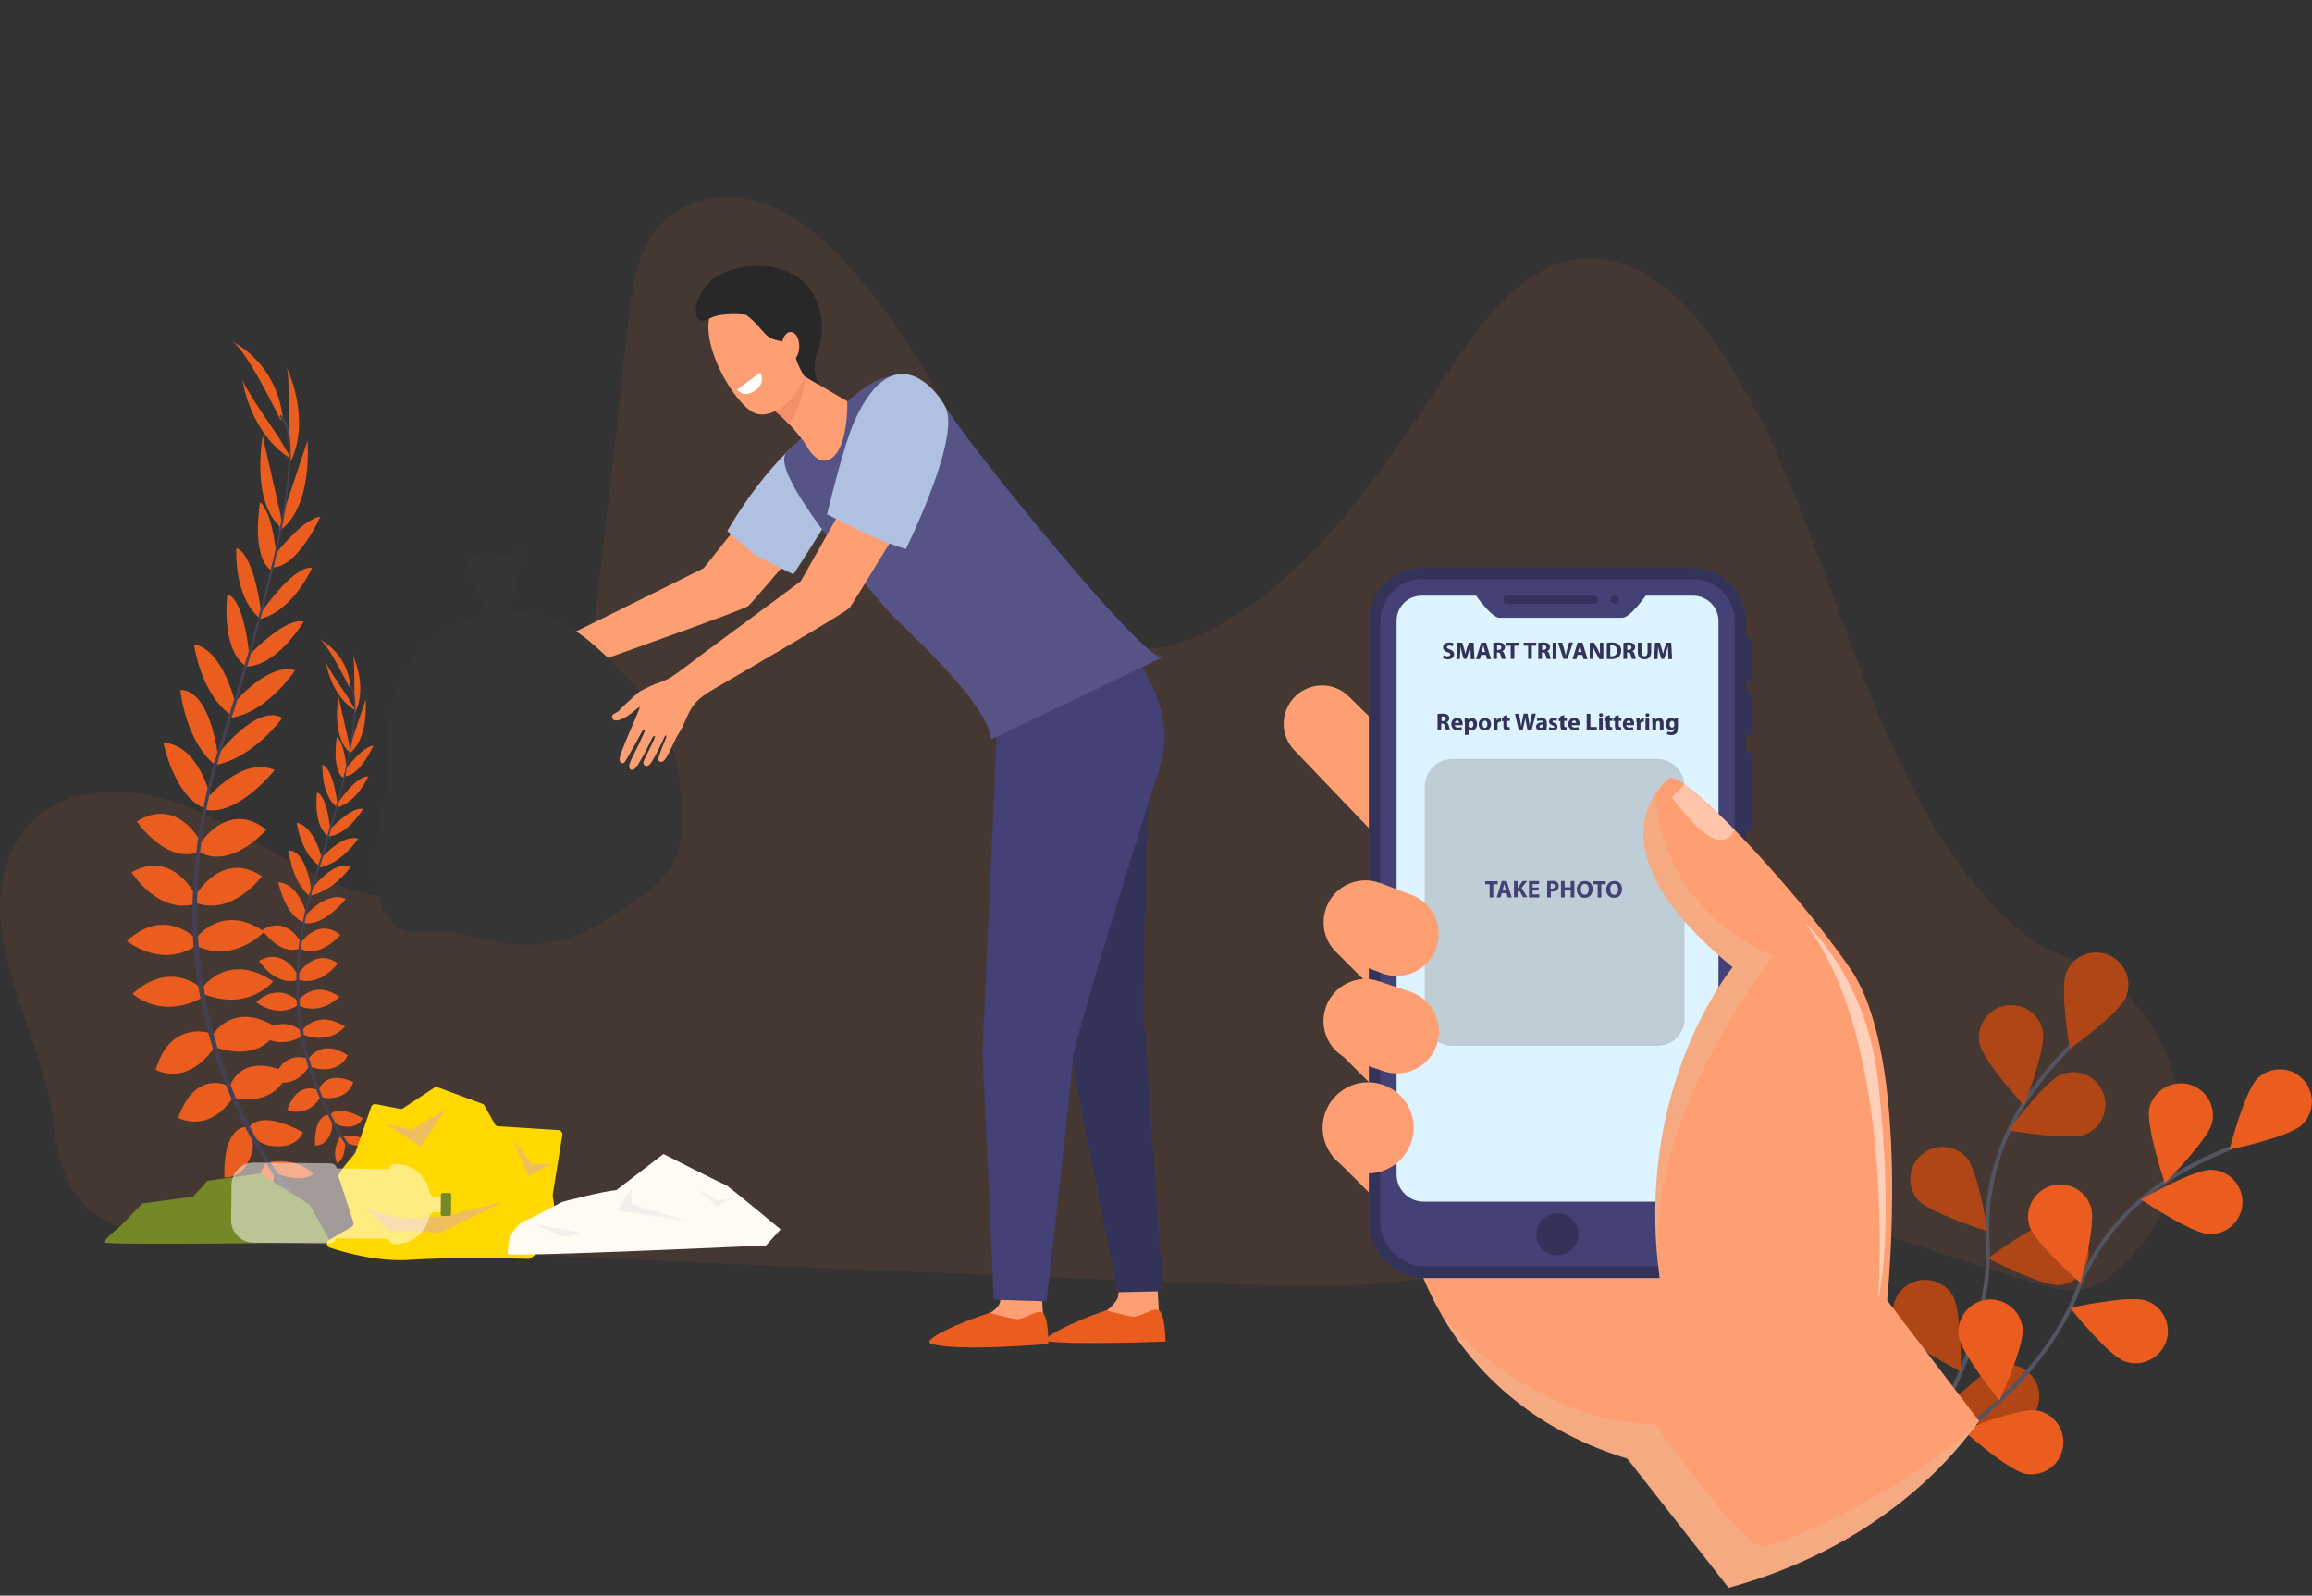 <?xml version="1.0" encoding="utf-8"?>
<!-- Generator: Adobe Illustrator 26.0.1, SVG Export Plug-In . SVG Version: 6.00 Build 0)  -->
<svg version="1.1" id="b759170a-51c3-4e2f-999d-77dec9fd6d11"
	 xmlns="http://www.w3.org/2000/svg" xmlns:xlink="http://www.w3.org/1999/xlink" x="0px" y="0px" viewBox="0 0 1140.6 787.3"
	 style="enable-background:new 0 0 1140.6 787.3;" xml:space="preserve">
<rect x="0" y="0" width="1140.6" height="787.3" fill="#333333" stroke="none"/>
<style type="text/css">
	.st0{opacity:0.1;fill:#EB5D1E;enable-background:new    ;}
	.st1{fill:#EB5D1E;}
	.st2{fill:#444053;}
	.st3{fill:none;stroke:#535461;stroke-width:2;stroke-miterlimit:10;}
	.st4{opacity:0.25;enable-background:new    ;}
	.st5{fill:#FE9F73;}
	.st6{fill:#AFC0E0;}
	.st7{fill:#434175;}
	.st8{fill:#353535;}
	.st9{fill:#333359;}
	.st10{fill:#565387;}
	.st11{fill:#F49069;}
	.st12{fill:#282828;}
	.st13{fill:#FFFFFF;}
	.st14{fill:#748828;}
	.st15{fill:#FFD800;}
	.st16{fill:#EFBE5E;}
	.st17{fill:#FFFBF3;}
	.st18{opacity:0.5;fill:#E6E6E6;}
	.st19{opacity:0.5;fill:#FFFFFF;}
	.st20{opacity:0.4;fill:#FE9F73;}
	.st21{opacity:0.7;fill:#FE9F73;}
	.st22{clip-path:url(#SVGID_00000023257717658833623010000012568328442469256095_);}
	.st23{fill:#DDF3FF;}
	.st24{fill:#B1DBFA;}
	.st25{fill:#DB505B;}
	.st26{opacity:0.29;}
	.st27{fill:#727272;}
	.st28{fill:none;stroke:#6D6D6D;stroke-miterlimit:10;}
	.st29{opacity:0.5;fill:#FE9F73;}
	.st30{opacity:0.4;fill:#ECBB99;}
	.st31{opacity:0.4;fill:#FFFFFF;}
</style>
<path class="st0" d="M8.8,414.5c20.2-32.9,65.7-27.2,98.1-10s64.6,42.8,100.2,37.9c30-4.2,54.6-30.3,67.9-60.5s17.2-64.2,20.9-97.5
	c4.7-41.9,9.4-83.8,14.1-125.7c1.7-15.3,3.8-31.5,12.4-43.6c11.4-16,32.3-20.9,50.1-16.1s33.1,17.7,46.1,32.1
	c41.7,46.1,65.4,108.4,101.9,159.7c7.4,10.4,15.8,20.8,26.9,25.8c16,7.2,34.4,2.1,50-6c51-26.3,85.3-79.9,118.9-130
	c16.4-24.3,36.3-50.4,63.6-53c28.7-2.8,53.6,21.6,70.4,47.5c54.1,83.2,65.7,196.9,131,269.5c8.1,9,17.1,17.3,27.4,22.9
	c3.4,1.8,6.9,3.4,10.6,4.7c57,19.7,76,98.9,33.8,145.9c-0.9,1-1.8,2-2.8,3c-6.3,6.6-13.3,12.9-21.8,14.8c-7.9,1.8-16-0.3-23.8-2.5
	c-49.9-14.5-99.1-36.8-150.7-35.7c-50.2,1-97.7,24.2-147.3,32.5c-33.3,5.6-67.3,4.5-101,3.3c-112.3-4-224.6-8.7-336.9-14.1
	c-55.7-2.6-111.5-5-167.2-7.8c-42.9-2.2-70.3-7.1-75.2-57C22.1,510.7-17.1,456.7,8.8,414.5z"/>
<g>
	<path class="st1" d="M168.9,560.6c0,0,8-1.8,13.2,3.5c0,0-3.4,3-11.3-0.3L168.9,560.6z"/>
	<path class="st1" d="M168,560.5c0,0-4.7,6.7-1.7,13.6c0,0,4.1-2,4-10.5L168,560.5z"/>
	<path class="st1" d="M162.7,550.4c0,0,2.8-6.1,16.3,1.3c0,0-1.4,4.1-7.2,4.2S164.4,553.5,162.7,550.4z"/>
	<path class="st1" d="M161.8,550.1c0,0-6.8-0.3-6.4,15.1c0,0,4.3,0.6,7-4.5S163.7,553,161.8,550.1z"/>
	<path class="st1" d="M157.1,538.1c0,0,3.1-10.7,17.2-4.2c0,0-2.5,9.8-15.6,7.6L157.1,538.1z"/>
	<path class="st1" d="M151.9,522.8c0,0,6.4-11,19.6-2.1c0,0-3.8,10.2-18.3,5.8L151.9,522.8z"/>
	<path class="st1" d="M149.4,508c0,0,7.6-10.2,20.8-1.4c0,0-7.3,9-20.6,3.9L149.4,508z"/>
	<path class="st1" d="M147.1,493.7c0,0,7.7-10.7,20.3-1.9c0,0-8.9,9.6-20.1,4.3L147.1,493.7z"/>
	<path class="st1" d="M147,480.8c0,0,8-13.6,19.7-5.5c0,0-8.7,11.8-19.6,8L147,480.8z"/>
	<path class="st1" d="M148,465.7c0,0,8.5-13.5,20-4.4c0,0-10.3,11.9-19.9,6.7L148,465.7z"/>
	<path class="st1" d="M150.3,452.2c0,0,10.3-12.9,20.3-8.7c0,0-10.7,13.7-20.5,11.9L150.3,452.2z"/>
	<path class="st1" d="M153.3,439.2c0,0,11.8-15.7,19.6-11.3c0,0-8.6,12.1-20.3,14.1L153.3,439.2z"/>
	<path class="st1" d="M157.9,424.2c0,0,10.4-12.9,18.8-10.4c0,0-8.7,13.2-20,14.3L157.9,424.2z"/>
	<path class="st1" d="M162,410c0,0,11.6-12.5,17.1-10.8c0,0-8.1,13.5-17.5,13.4L162,410z"/>
	<path class="st1" d="M166.1,397c0,0,9.7-14.6,15.6-13.9c0,0-5.6,12.8-15.5,15.3L166.1,397z"/>
	<path class="st1" d="M170.4,379.5c0,0,8.7-11.3,13.8-11.6c0,0-6.5,14.7-13.9,15.1L170.4,379.5z"/>
	<path class="st1" d="M172.8,367.9l7.6-22.8c0,0,1.8,20-8.5,27L172.8,367.9z"/>
	<path class="st1" d="M174.8,343.2c0,0,0.3-18.6-0.8-20c0,0,7.5,15,1.3,28.2L174.8,343.2z"/>
	<path class="st1" d="M156.8,537.9c0,0-9.8-5.2-15,9.5c0,0,8.8,5,16.3-5.9L156.8,537.9z"/>
	<path class="st1" d="M151.5,522.2c0,0-11.9-4.5-16.5,10.8c0,0,9.4,5.5,17.8-7.1L151.5,522.2z"/>
	<path class="st1" d="M148.9,508.9c0,0-8.9-9.1-20.8,1.4c0,0,8.4,8,20.9,1.1L148.9,508.9z"/>
	<path class="st1" d="M146.8,493.7c0,0-9.1-9.5-20.4,0.8c0,0,10.1,8.3,20.5,1.5L146.8,493.7z"/>
	<path class="st1" d="M147,481.2c0,0-6.9-14.2-19.2-7.1c0,0,7.8,12.5,18.9,9.5L147,481.2z"/>
	<path class="st1" d="M148.8,465.6c0,0-6.9-14.5-19.4-6.7c0,0,8.9,13.1,18.9,9L148.8,465.6z"/>
	<path class="st1" d="M151.5,452.2c0,0-3.4-16.1-14.2-16.9c0,0,3.4,17,13,19.9L151.5,452.2z"/>
	<path class="st1" d="M153.6,439.2c0,0-2.2-19.5-11.2-19.6c0,0,1.3,14.9,10.3,22.5L153.6,439.2z"/>
	<path class="st1" d="M158.8,423.5c0,0-3.8-16.1-12.4-17.5c0,0,2.1,15.7,11.8,21.6L158.8,423.5z"/>
	<path class="st1" d="M163,410.1c0,0-1.2-17-6.6-19.1c0,0-2.2,15.6,5.2,21.4L163,410.1z"/>
	<path class="st1" d="M166.5,396.8c0,0-1.9-17.4-7.4-19.5c0,0-0.9,14,6.7,20.7L166.5,396.8z"/>
	<path class="st1" d="M171.2,380.9c0,0-1-14.2-5-17.3c0,0-2.8,15.8,3.2,20.3L171.2,380.9z"/>
	<path class="st1" d="M172.3,367.2l-5.3-23.4c0,0-3.8,19.7,5.8,27.7L172.3,367.2z"/>
	<path class="st1" d="M171.4,343.7c0,0-10.6-15.3-10.6-17.1c0,0,2.1,16.6,14.8,24.1L171.4,343.7z"/>
	<path class="st1" d="M172.2,338.9c0,0-10.6-22-14.8-23.5c0,0,13.4,5.7,15.5,22.9L172.2,338.9z"/>
	<path class="st2" d="M170.2,383.2l-0.6-0.1c6-25.4,6.8-41.4,2.4-45.1l0.4-0.5C177,341.3,176.3,357.2,170.2,383.2z"/>
	<path class="st2" d="M153.1,442.8l-0.9-0.3c0.7-2.3,1.4-4.7,2.1-7c6.6-20.4,12.2-39.3,15.6-53.8l0.8-0.5
		c-3.4,14.5-8.8,34.1-15.4,54.5C154.4,438.2,153.7,440.5,153.1,442.8z"/>
	<path class="st2" d="M181.5,578.5c-0.1-0.1-13.4-13.2-23.6-36.4c-6-13.6-9.8-28-11.2-42.8c-1.8-18.5,0.7-39.4,6.1-58.6l0.8,0.8
		c-12.1,43.1-3.7,78.8,5.6,100c10.1,23,23.3,35.9,23.4,36.1L181.5,578.5z"/>
</g>
<g>
	<path class="st1" d="M132.8,573.4c0,0,13.2-3,21.8,5.9c0,0-5.6,5-18.6-0.5L132.8,573.4z"/>
	<path class="st1" d="M131.4,573.3c0,0-7.8,11.1-2.8,22.4c0,0,6.7-3.3,6.6-17.4L131.4,573.3z"/>
	<path class="st1" d="M122.6,556.6c0,0,4.7-10.1,26.9,2.1c0,0-2.4,6.8-11.9,6.9C128.2,565.7,125.4,561.6,122.6,556.6z"/>
	<path class="st1" d="M121.2,556c0,0-11.2-0.5-10.5,24.9c0,0,7.1,1,11.6-7.4S124.3,560.8,121.2,556z"/>
	<path class="st1" d="M113.3,536.2c0,0,5.1-17.7,28.5-6.9c0,0-4.1,16.2-25.8,12.6L113.3,536.2z"/>
	<path class="st1" d="M104.7,510.9c0,0,10.6-18.2,32.5-3.4c0,0-6.2,16.9-30.3,9.5L104.7,510.9z"/>
	<path class="st1" d="M100.5,486.5c0,0,12.6-16.9,34.3-2.3c0,0-12,14.9-34,6.4L100.5,486.5z"/>
	<path class="st1" d="M96.8,462.8c0,0,12.8-17.6,33.6-3.1c0,0-14.7,15.8-33.3,7.1L96.8,462.8z"/>
	<path class="st1" d="M96.6,441.6c0,0,13.2-22.5,32.6-9.2c0,0-14.4,19.5-32.3,13.2L96.6,441.6z"/>
	<path class="st1" d="M98.4,416.6c0,0,14-22.4,33-7.2c0,0-17.1,19.7-32.8,11.1L98.4,416.6z"/>
	<path class="st1" d="M102,394.2c0,0,17-21.3,33.5-14.3c0,0-17.7,22.6-33.9,19.7L102,394.2z"/>
	<path class="st1" d="M107,372.8c0,0,19.5-26,32.3-18.6c0,0-14.3,20.1-33.5,23.3L107,372.8z"/>
	<path class="st1" d="M114.6,347.9c0,0,17.2-21.3,31-17.2c0,0-14.4,21.9-33,23.6L114.6,347.9z"/>
	<path class="st1" d="M121.5,324.6c0,0,19.2-20.6,28.3-17.8c0,0-13.3,22.3-28.9,22.1L121.5,324.6z"/>
	<path class="st1" d="M128.2,303.1c0,0,16.1-24.1,25.8-23c0,0-9.3,21.2-25.6,25.3L128.2,303.1z"/>
	<path class="st1" d="M135.2,274.2c0,0,14.4-18.6,22.8-19.2c0,0-10.7,24.3-23,24.9L135.2,274.2z"/>
	<path class="st1" d="M139.2,255l12.5-37.6c0,0,3,33-14,44.6L139.2,255z"/>
	<path class="st1" d="M142.6,214.2c0,0,0.4-30.7-1.3-33.1c0,0,12.5,24.7,2.1,46.7L142.6,214.2z"/>
	<path class="st1" d="M112.7,535.8c0,0-16.2-8.6-24.8,15.7c0,0,14.5,8.3,27-9.8L112.7,535.8z"/>
	<path class="st1" d="M104.1,509.9c0,0-19.7-7.4-27.3,17.9c0,0,15.4,9.1,29.5-11.7L104.1,509.9z"/>
	<path class="st1" d="M99.7,488c0,0-14.8-15.1-34.3,2.3c0,0,13.9,13.2,34.6,1.8L99.7,488z"/>
	<path class="st1" d="M96.3,462.9c0,0-15-15.8-33.7,1.4c0,0,16.6,13.7,33.9,2.5L96.3,462.9z"/>
	<path class="st1" d="M96.7,442.1c0,0-11.4-23.4-31.8-11.7c0,0,12.9,20.6,31.2,15.7L96.7,442.1z"/>
	<path class="st1" d="M99.6,416.4c0,0-11.3-23.9-32.1-11.1c0,0,14.6,21.6,31.3,14.9L99.6,416.4z"/>
	<path class="st1" d="M104.1,394.2c0,0-5.6-26.6-23.5-27.8c0,0,5.7,28.1,21.5,32.8L104.1,394.2z"/>
	<path class="st1" d="M107.5,372.8c0,0-3.6-32.3-18.5-32.4c0,0,2.1,24.6,17.1,37.1L107.5,372.8z"/>
	<path class="st1" d="M116.1,346.9c0,0-6.2-26.6-20.4-29c0,0,3.5,26,19.5,35.7L116.1,346.9z"/>
	<path class="st1" d="M123.1,324.7c0,0-2-28.1-10.9-31.6c0,0-3.6,25.8,8.6,35.3L123.1,324.7z"/>
	<path class="st1" d="M128.9,302.7c0,0-3.1-28.8-12.3-32.3c0,0-1.5,23.1,11.1,34.3L128.9,302.7z"/>
	<path class="st1" d="M136.6,276.4c0,0-1.7-23.5-8.3-28.6c0,0-4.6,26.2,5.3,33.5L136.6,276.4z"/>
	<path class="st1" d="M138.4,253.9l-8.8-38.7c0,0-6.2,32.6,9.6,45.7L138.4,253.9z"/>
	<path class="st1" d="M137,215c0,0-17.6-25.2-17.5-28.2c0,0,3.5,27.4,24.4,39.8L137,215z"/>
	<path class="st1" d="M138.3,207.1c0,0-17.4-36.4-24.4-38.9c0,0,22.1,9.4,25.6,37.8L138.3,207.1z"/>
	<path class="st2" d="M134.9,280.2l-1-0.2c9.9-42,11.2-68.4,3.9-74.5l0.7-0.8C146.2,211.1,145,237.2,134.9,280.2z"/>
	<path class="st2" d="M106.7,378.8l-1.6-0.4c1.1-3.8,2.3-7.8,3.5-11.6c11-33.7,20.1-64.9,25.7-88.8l1.3-0.8
		c-5.6,24-14.5,56.4-25.5,90.1C108.9,371.1,107.7,374.9,106.7,378.8z"/>
	<path class="st2" d="M153.6,602.9c-0.2-0.2-22.2-21.8-39.1-60.2c-9.9-22.4-16.2-46.3-18.6-70.7c-3-30.5,1.1-65.1,10-96.8l1.3,1.3
		c-20,71.2-6.2,130.2,9.2,165.2c16.7,38,38.4,59.4,38.7,59.6L153.6,602.9z"/>
</g>
<g>
	<path class="st3" d="M937,728.9c0,0,46.7-58.2,43.6-116.4c-1.5-24.4,5.1-48.7,18.5-69.1c6.5-9.7,13.9-18.7,22-27"/>
	<path class="st1" d="M1019.4,479.8c-3.3,8.1,1.7,37.7,1.7,37.7s24.4-17.5,27.7-25.6c3.3-8.1-0.5-17.4-8.6-20.7
		C1032,467.8,1022.7,471.7,1019.4,479.8L1019.4,479.8L1019.4,479.8z"/>
	<path class="st1" d="M976.6,514.7c1.6,8.6,21.9,30.7,21.9,30.7s11-27.9,9.3-36.5c-1.6-8.6-9.9-14.3-18.5-12.7
		C980.7,497.8,975,506.1,976.6,514.7L976.6,514.7z"/>
	<path class="st1" d="M946.1,591.9c5.7,6.6,34.4,15.5,34.4,15.5s-4.6-29.6-10.4-36.3c-5.9-6.5-15.9-7-22.4-1.1
		C941.4,575.7,940.7,585.4,946.1,591.9L946.1,591.9z"/>
	<path class="st1" d="M936.1,655.6c4.5,7.5,31.3,21.1,31.3,21.1s0.4-30-4.1-37.5c-4.5-7.5-14.3-9.9-21.8-5.4
		S931.6,648.1,936.1,655.6z"/>
	<path class="st1" d="M1028.7,559.7c-8.1,3.2-37.7-2-37.7-2s17.7-24.2,25.9-27.5c8.1-3.3,17.4,0.7,20.6,8.9
		S1036.8,556.5,1028.7,559.7L1028.7,559.7z"/>
	<path class="st1" d="M1016.1,634c-8.7,0.7-35.3-13.2-35.3-13.2s24.1-17.8,32.9-18.5c8.8-0.5,16.3,6.2,16.7,15
		C1030.9,625.8,1024.6,633.2,1016.1,634z"/>
	<path class="st1" d="M994,704.5c-8.5,2.1-37-7.1-37-7.1s20.8-21.6,29.3-23.7c8.5-2.1,17.1,3,19.3,11.5
		C1007.6,693.7,1002.5,702.3,994,704.5z"/>
	<path class="st4" d="M1019.4,479.8c-3.3,8.1,1.7,37.7,1.7,37.7s24.4-17.5,27.7-25.6c3.3-8.1-0.5-17.4-8.6-20.7
		C1032,467.8,1022.7,471.7,1019.4,479.8L1019.4,479.8L1019.4,479.8z"/>
	<path class="st4" d="M976.6,514.7c1.6,8.6,21.9,30.7,21.9,30.7s11-27.9,9.3-36.5c-1.6-8.6-9.9-14.3-18.5-12.7
		C980.7,497.8,975,506.1,976.6,514.7L976.6,514.7z"/>
	<path class="st4" d="M946.1,591.9c5.7,6.6,34.4,15.5,34.4,15.5s-4.6-29.6-10.4-36.3c-5.9-6.5-15.9-7-22.4-1.1
		C941.4,575.7,940.7,585.4,946.1,591.9L946.1,591.9z"/>
	<path class="st4" d="M936.1,655.6c4.5,7.5,31.3,21.1,31.3,21.1s0.4-30-4.1-37.5c-4.5-7.5-14.3-9.9-21.8-5.4
		S931.6,648.1,936.1,655.6z"/>
	<path class="st4" d="M1028.7,559.7c-8.1,3.2-37.7-2-37.7-2s17.7-24.2,25.9-27.5c8.1-3.3,17.4,0.7,20.6,8.9
		S1036.8,556.5,1028.7,559.7L1028.7,559.7z"/>
	<path class="st4" d="M1016.1,634c-8.7,0.7-35.3-13.2-35.3-13.2s24.1-17.8,32.9-18.5c8.8-0.5,16.3,6.2,16.7,15
		C1030.9,625.8,1024.6,633.2,1016.1,634z"/>
	<path class="st4" d="M994,704.5c-8.5,2.1-37-7.1-37-7.1s20.8-21.6,29.3-23.7c8.5-2.1,17.1,3,19.3,11.5
		C1007.6,693.7,1002.5,702.3,994,704.5z"/>
	<path class="st3" d="M937.4,726.5c0,0,66.3-34.2,87.1-88.7c8.6-22.9,24.3-42.4,44.9-55.6c9.8-6.2,20.2-11.5,31-15.8"/>
	<path class="st1" d="M1113.7,532.1c-6.3,6.1-13.8,35.1-13.8,35.1s29.4-6.1,35.7-12.2c6.4-6.1,6.6-16.1,0.5-22.5
		S1120.1,526,1113.7,532.1L1113.7,532.1L1113.7,532.1z"/>
	<path class="st1" d="M1060.4,546.7c-2,8.5,7.6,37,7.6,37s21.3-21.1,23.3-29.7c2-8.5-3.3-17.1-11.8-19.1
		C1071,533,1062.5,538.2,1060.4,546.7L1060.4,546.7z"/>
	<path class="st1" d="M1001.2,604.9c2.6,8.4,25.2,28.1,25.2,28.1s7.8-29,5.2-37.3c-2.6-8.4-11.4-13.1-19.8-10.6
		C1003.4,587.7,998.7,596.5,1001.2,604.9L1001.2,604.9z"/>
	<path class="st1" d="M966.3,659.1c1.1,8.7,20.1,31.9,20.1,31.9s12.6-27.2,11.4-35.9c-1.1-8.7-9.1-14.9-17.8-13.8
		S965.2,650.4,966.3,659.1L966.3,659.1z"/>
	<path class="st1" d="M1089.8,608.9c-8.8-0.3-33.6-17.1-33.6-17.1s26-14.9,34.8-14.6c8.8,0.3,15.6,7.7,15.3,16.5
		C1105.9,602.4,1098.6,609.3,1089.8,608.9L1089.8,608.9z"/>
	<path class="st1" d="M1048.2,671.7c-8.3-2.9-26.9-26.4-26.9-26.4s29.3-6.5,37.6-3.5c8.3,2.9,12.6,12,9.7,20.3
		C1065.6,670.3,1056.5,674.7,1048.2,671.7L1048.2,671.7z"/>
	<path class="st1" d="M999.4,727.2c-8.6-1.5-31-21.5-31-21.5s27.8-11.3,36.4-9.8c8.6,1.5,14.4,9.7,12.9,18.3
		C1016.3,722.9,1008.1,728.7,999.4,727.2L999.4,727.2L999.4,727.2z"/>
</g>
<g>
	<path class="st5" d="M513.4,629c0,0,1.1,18.6,1.1,18.7c0.4,2.4,1.9,8.2,1.9,10.4c0,8.1-35.8-6.9-27.8-10.4c0.7-0.3,4.5-2.8,4.8-5.5
		c0.4-4.2,1.3-12.8,1.3-12.8L513.4,629z"/>
	<path class="st1" d="M488.3,647.7c0,0,8.4,2.5,12.7,3.1c4.3,0.6,10-4.6,13-3.2c3.4,1.5,3.2,15.5,3.2,15.5s-45.1,4-57.8-0.1
		C454.4,661.3,471.1,653.4,488.3,647.7z"/>
	<path class="st5" d="M570.6,628c0,0,1.1,18.6,1.1,18.7c0.4,2.4,1.9,8.2,1.9,10.4c0,8.1-35.8-6.9-27.8-10.4c0.7-0.3,5.7-4.6,5.9-7.4
		c0.4-4.2,0.2-11,0.2-11L570.6,628z"/>
	<path class="st1" d="M545.8,646.5c0,0,8.4,2.5,12.7,3.1c4.3,0.6,10-4.6,13-3.2c3.4,1.5,3.5,15.5,3.5,15.5s-44.8,1.8-58.1-0.1
		C511.8,661,528.6,652.3,545.8,646.5z"/>
	<g>
		<path class="st5" d="M262,313.1c9.9,1.6,9.3,3.2,10.5,3.4c1.5,0.2,19.3-8.7,19.3-8.7s52.6-26,55.4-27.5l38-47.8l29.3,13.5
			c0,0-42.7,50.8-45.4,53c-2.7,2.2-78.2,28.7-84.7,31.2c0,0-6.6,6-10.9,9.7c-4.3,3.7-10,5.1-11.4,5.9c-0.2,0.1-4.9,2.6-11.6,4.1
			c-5.7,1.3-1-2.7-1-2.7s10.2-4.3,9.7-5.1c-0.4-0.6-5.8,2.1-12.1,3.5c-1.6,0.4-3.2,0.7-4.7,1.1c-3.9,0.8-5.6-1.4-1.7-2.9
			c1.4-0.5,3.7-1.4,5.4-1.8c1.9-0.4,3.5-1.4,5-2c3-1.2,5.3-2,5.1-2.1c-0.2-0.1,0.3-0.8-1.5-0.5c-2.1,0.4-6.3,2.3-9.5,2.7
			c-1.8,0.2-5.5,0.9-5.5,0.9s-6.5,0.6-6.6-0.3c-0.1-2,3.9-3.1,6.4-3.1c1.6-0.8,5.5-1.4,5.5-1.4s7.6-3,7.1-4.1
			c-0.2-0.4-4.8,0.2-9.6,0.6c-5.1,0.4-8.9,0.4-9.1-0.6c-0.4-1.6,3.7-2.2,3.7-2.2s3.6-0.5,4.8-0.8c1.4-0.3,5.5-1.6,5.5-1.6
			s13.9-5.1,13.4-6.1c-0.5-1-2.8-3.2-3.8-3.2c-1,0-2.7,1-3.7,1c-1,0-3.1-0.2-3.2-1.4c-0.1-1.2,5.3-3.8,5.3-3.8
			S259.2,312.6,262,313.1z"/>
		<path class="st6" d="M358.8,262c0,0,9.5,8.6,13.4,11.4c3.3,2.4,19.2,10,19.2,10s15.9-24.3,22.8-36.5c8.4-14.8,14.3-36.8,12.3-37.4
			c-5.6-1.7-13.3-2.7-20.4,0.6C381.6,221.4,358.8,262,358.8,262z"/>
		<path class="st7" d="M271.2,325.8c-4.2,0.7-8.5-0.1-10.4-4C260.4,326.4,267.4,328.6,271.2,325.8z"/>
	</g>
	<path class="st8" d="M189.1,396.9c6.2-27.7-2.7-50.3,14.6-71.6c0.2-0.3,0.4-0.5,0.6-0.8c10-12.3,23.8-19.6,38.4-21.8
		c-9.3-10.8-13.6-29.1-13.6-29.1c17.3,4.9,29-2.7,29-2.7l-6.9,31.1c13.9-0.1,28,4.6,39.5,14.3c20.2,17.1,44.3,43.4,44.8,72.1
		c0.5,28.5,6.6,39.5-35.6,65.1c-43.5,26.4-64.1,3-90.2,6.5C183.6,463.6,182.1,428.6,189.1,396.9z"/>
	<path class="st9" d="M563.4,338.1c0,0,6.1,31.4,3.6,55.2c-2.5,23.8-2.7,108.4-2.7,108.4l9.4,135.4l-22.4,0.5
		c0,0-26.6-135.3-26.1-131.9c0.5,3.5-8.9-95.3-8.9-95.3l31.7-75.4L563.4,338.1z"/>
	<path class="st7" d="M554.9,317.8c0,0,27.5,29,17.3,60.6c-4.1,12.7-42.4,134.1-42.9,144.1c-0.5,9.9-13,119.6-13,119.6l-26-0.8
		l-5.6-122l7.4-164.3l15.8-27.7L554.9,317.8z"/>
	<path class="st10" d="M387.9,223.5c9-10,28.6-24.3,28.6-24.3s11.7-10,16.4-11.6c7-2.4,19-8.9,36.4,17.4
		c12.4,18.8,90.8,116.3,103.7,119.6l-84,40.2c-2.3-19.2-43.8-55.5-49.8-62.2C425.8,287.4,379.4,233,387.9,223.5z"/>
	<path class="st5" d="M391.8,182.7L418,198c0,0,0.7,22.3-7.8,28.1c-7.2,4.9-12.6-6.8-12.6-6.8s-9.7-13.5-17.1-17.7
		C373,197.5,391.8,182.7,391.8,182.7z"/>
	<path class="st11" d="M396.2,192.5c-1,4.7-3.3,11.4-6.8,17c-2.9-3.1-6.1-6.2-9-7.8c-3.4-1.9-1.2-6.1,2.1-10.1
		c4.7-4.9,9.3-8.9,9.3-8.9l5,2.9C397.2,187.5,396.6,191,396.2,192.5z"/>
	<path class="st5" d="M378.2,144.3c0.4-0.5,22,26.2,19.3,38.8c-2.7,12.6-15.7,24-24.7,20.9c-10-3.5-28.6-35-21.9-50.3
		C357.6,138.3,378.2,144.3,378.2,144.3z"/>
	<path class="st12" d="M354.7,135.8c9.4-5.2,24.7-6.7,36.1-0.7c14.1,7.4,17.3,25.9,12.9,37.2s0.6,17.7,0.6,17.7l-7.5-4.4
		c0,0-4.4-6.8-4.9-12.2c-0.6-5.4-8.5-4.5-12.3-6.9c-3-1.9-6.8-8-11.6-11.2c0,0-12.1-1.5-18.1,1.9
		C339.8,162.8,341.2,143.3,354.7,135.8z"/>
	<path class="st5" d="M385.6,171c-0.1,4,1.8,7.3,4.2,7.3c2.4,0,4.4-3.2,4.5-7.2c0.1-4-1.8-7.3-4.2-7.3
		C387.7,163.7,385.7,167,385.6,171z"/>
	<path class="st13" d="M363.6,192.3l11.4-8.5c0,0,3,4.6-1.9,8.5C367.1,197,363.6,192.3,363.6,192.3z"/>
	<path class="st5" d="M334.9,361.8c2.9-4.2,4.1-10.2,8-14.8c1.3-1.5,3.4-3.3,5.8-5c19-11.1,68.4-39.7,70.3-42
		c2.3-2.6,36-58.7,36-58.7l-30.3-6.9l-29.6,52.3c-2.5,2-49.5,36.7-49.5,36.7s-9.3,7.3-14.5,10.7c-2.6,1.5-5.1,2.5-7.3,3.2
		c-2.8,1-8,3.6-9.1,4.5c-1.2,1.1-3.7,3.4-5.2,4.8c-1.5,1.4-3.3,3-3.9,3.9c-0.4,0.5-1.7,1.2-2.7,1.7c-1.4,0.7-1.2,2.8,0.3,3.2
		c1.4,0.4,3.4-0.5,4.6-1.1c3.4-1.6,7.6-5.9,7.8-5.4c0.2,0.5-4,9.8-4.4,10.9c-0.4,1.1-5.3,11.9-5.5,14.3c-0.2,2.4,1.2,3,2.3,2.1
		c0.9-0.8,8.7-15.2,8.7-15.2s1-1.8,1.4-0.8c0.4,1-6.7,14.1-7.4,16.3c-0.7,2.1-0.1,3.9,1.8,3.2c2.4-0.9,9.1-15.3,9.1-15.3
		s0.9-1.8,1.5-1.2c0.6,0.6-5.6,11.7-5.7,12.9c-0.1,1.3,1.1,2.5,2.7,1.5c2-1.3,7.8-14.2,7.8-14.2s0.7-0.9,0.9-0.3
		c0.2,0.6-4.4,10.4-4,11.8c0.3,1.2,1.4,1,1.4,1C328.9,376.1,332.1,365.9,334.9,361.8z"/>
	<path class="st6" d="M446.9,270.9c0,0-9.9-3.1-16.2-6c-4.2-1.9-22.7-11.1-22.7-11.1s8-33.6,13.4-45.7c19.8-44.4,42.3-13.8,45.3-6.6
		C473.5,217.3,446.9,270.9,446.9,270.9z"/>
</g>
<path class="st14" d="M59.5,604.9l10.7-11.1l25.2-3.4l6.9-7.8l26-3.6l24.4,15.3l10.4,18.7c0,0-111.8,1.5-111.8,0
	C51.3,611.5,59.5,604.9,59.5,604.9z"/>
<g>
	<g>
		<path class="st15" d="M197.2,547.1c-2.3-0.5-8.7-1.7-11.8-2.3c-1-0.2-2,0.4-2.3,1.4l-7.8,22.5c-0.1,0.3-0.2,0.5-0.4,0.7
			c-1.5,1.7-8.4,9.6-7.9,11.1c0.5,1.3,5.7,17.3,7.3,22.5c0.3,0.9-0.1,1.9-0.9,2.4l-11.1,6.4c-1.5,0.9-1.3,3.2,0.4,3.8
			c7.6,2.5,24,7.1,39.7,6c19.5-1.4,52.9-0.6,58.3-0.5c0.5,0,1-0.1,1.3-0.4l12.5-9.9c0.6-0.5,0.9-1.2,0.8-1.9l-2.6-19
			c0-0.2,0-0.4,0-0.6l4.7-29.3c0.2-1.2-0.7-2.3-1.9-2.4l-29.7-1.9c-0.7,0-1.3-0.4-1.7-1.1l-5.1-9.1c-0.2-0.4-0.6-0.8-1.1-0.9
			l-21.9-8.1c-0.6-0.2-1.3-0.1-1.8,0.2l-15.5,10.2C198.3,547.1,197.7,547.2,197.2,547.1z"/>
		<path class="st16" d="M190.5,554.5c0,0,11.9,2.9,12.5,2.9c0.5,0,16.8-10.3,16.8-10.3l-12.3,18.8L190.5,554.5z"/>
		<polygon class="st16" points="180.7,596.5 191.8,607.1 217.1,608.2 248.4,593 220,600 197.8,601.2 		"/>
		<path class="st16" d="M253.1,562.3c0,0,7.1,18.2,7.9,17.7s11-5.6,10.3-5.7c-0.7,0-9.3-0.1-9.3-0.1L253.1,562.3z"/>
	</g>
	<path class="st17" d="M261.4,601.3l16-8.3c0,0,20.1-5.3,26.7-5.8l23.2-17.8c0,0,29.5,15,30.6,15.2c1.1,0.2,27.2,22,27.2,22
		l-7.2,7.9c0,0-127.5,5.9-127.5,4.2c0-0.5,0.2-2.4,0.4-4.7C251.6,608.1,255.7,603.1,261.4,601.3z"/>
	<polygon class="st18" points="311.6,586.2 304.4,597.3 338.8,602.3 311.6,594.1 	"/>
	<polygon class="st18" points="361.2,591 353.6,595.4 344.9,587.2 354.1,592.3 	"/>
	<polygon class="st18" points="263.7,604.2 278.7,610.5 286.6,608.2 	"/>
</g>
<g>
	<path class="st19" d="M194.4,613.9l0.5,0c8.3,0.1,15.2-5.7,16.9-13.6c0.3-1.3,1.5-2.2,2.8-2.2l7.5,0.1l0.1-7.6l-7.5-0.1
		c-1.3,0-2.5-1-2.7-2.3c-1.5-7.9-8.4-13.8-16.6-13.9l-0.5,0c-1.4,0-2.6,1.1-2.8,2.5l-25.9-0.3c-0.4-1.5-1.7-2.5-3.3-2.5l-37.5-0.4
		c-6.1-0.1-11.1,4.9-11.2,11l-0.1,8.6l-0.1,8.6c-0.1,6.2,4.8,11.2,11,11.3l37.5,0.4c1.6,0,2.9-1,3.3-2.5l25.9,0.3
		C191.8,612.8,193,613.9,194.4,613.9z"/>
	<path class="st14" d="M217.4,599.1l0.1-9.6c0-0.5,0.4-0.9,0.9-0.9l3.3,0c0.5,0,0.9,0.4,0.9,0.9l-0.1,9.6c0,0.5-0.4,0.9-0.9,0.9
		l-3.3,0C217.8,600,217.4,599.6,217.4,599.1z"/>
</g>
<g>
	<g>
		<g>
			<polygon class="st5" points="659.9,470.5 687.9,498.5 695.9,464.3 			"/>
			<polygon class="st5" points="657.3,515.9 685.3,543.9 693.3,509.8 			"/>
			<polygon class="st5" points="657.3,570.3 685.3,598.3 693.3,564.2 			"/>
		</g>
		<g>
			<path class="st5" d="M706.1,383.8l-40.7-40.2c-7.2-7.1-18.7-7.2-26.1-0.3l0,0c-7.8,7.3-8,19.5-0.5,27.1l48.6,50.8L706.1,383.8z"
				/>
			<path class="st20" d="M674,352c-0.7,18.9-11.1,22.9-19.9,20.9c-8.8-1.9-15.8-5.5-20.7-18c-0.6,5.5,1.2,11.2,5.4,15.4l48.6,50.8
				l18.7-37.4L674,352z"/>
			<path class="st5" d="M824.7,724.4c0,0-106.9-10.4-132.4-125.2C667,484.5,695.6,416,695.6,416l172.1,62.6
				C867.8,478.6,870.4,671.6,824.7,724.4z"/>
			<path class="st21" d="M784,657c55,9.6,67.2,1.2,67.2,1.2c15.5-75.3,16.6-179.6,16.6-179.6L750,435.8
				c-62.3,49.9-28.3,194.8-28.3,194.8S737.8,649,784,657z"/>
		</g>
		<g>
			<path class="st9" d="M864.6,335.4v-20.1l-3.3-1.2v-7.8c0-14.4-11.7-26.1-26.1-26.1H701.4c-14.4,0-26.1,11.7-26.1,26.1v296.6
				c0,13.5,10.7,25.6,24.4,27.6c0.3,0,0.5,0.1,0.8,0.1h133.8c0.2,0,0.5,0,0.7,0c15.3-1.9,26.4-13.5,26.4-27.6V410.6l3.3-1.2v-38
				l-3.3-1.2V363l3.3-1.2v-20.1l-3.3-1.2v-4.1L864.6,335.4z"/>
			<path class="st7" d="M700.5,624.9c-10.3-1.5-19.5-10.7-19.5-21.9V306.3c0-11.3,9.2-20.5,20.5-20.5h133.8
				c11.3,0,20.5,9.2,20.5,20.5v296.6c0,11.3-9.2,20.4-21.4,21.9H700.5z"/>
			<g>
				<defs>
					<path id="SVGID_1_" d="M835.2,293.9h-23.3c0,0-7.7,10.9-11.5,10.9h-60.7c-3.8,0-11.5-10.9-11.5-10.9h-26.8
						c-6.9,0-12.4,5.6-12.4,12.4v273.2c0,7.4,6,13.4,13.4,13.4h132c7.4,0,13.4-6,13.4-13.4V306.3
						C847.7,299.4,842.1,293.9,835.2,293.9z"/>
				</defs>
				<clipPath id="SVGID_00000038413974782203884530000009532902658246700426_">
					<use xlink:href="#SVGID_1_"  style="overflow:visible;"/>
				</clipPath>
				<g style="clip-path:url(#SVGID_00000038413974782203884530000009532902658246700426_);">
					
						<rect x="607.1" y="284" transform="matrix(-1.836970e-16 1 -1 -1.836970e-16 1209.411 -323.105)" class="st23" width="318.4" height="318.4"/>
					<g>
						<g>
							<path class="st24" d="M647.9,602.3v-75.2c0,0-24.3,2.1-40.9-5.9v81.1H647.9z"/>
						</g>
						<g>
							<polygon class="st24" points="925.4,503.7 866.6,507.1 874.2,448.3 904.6,451.6 905.4,434.2 876.9,427.2 882.9,381.2 
								925.4,396.4 							"/>
						</g>
						<g>
							<path class="st24" d="M607.1,424.9H684c7.8,16.3,9.5,31.3,4.7,45.7c-3.8,11.4-11.4,20.1-22.1,25.3
								c-26.2,12.7-59.2-2.8-59.5-3V424.9z"/>
						</g>
						<g>
							<path class="st24" d="M607.1,344.4h77.5c-10.1,18.2-12.3,37.6-7.2,58.2h-70.3V344.4z"/>
						</g>
					</g>
					<g>
						<g>
							<path class="st25" d="M772.1,389.8"/>
							<path class="st25" d="M822.9,389.8"/>
						</g>
					</g>
				</g>
			</g>
			<g>
				<path class="st9" d="M786.4,297.9h-42.9c-1.1,0-2-0.9-2-2l0,0c0-1.1,0.9-2,2-2h42.9c1.1,0,2,0.9,2,2l0,0
					C788.3,297,787.5,297.9,786.4,297.9z"/>
				<path class="st9" d="M798.6,295.9c0,1.1-0.9,2-2,2c-1.1,0-2-0.9-2-2c0-1.1,0.9-2,2-2C797.7,293.9,798.6,294.8,798.6,295.9z"/>
			</g>
			<circle class="st9" cx="768.3" cy="609" r="10.4"/>
			<g>
				<path class="st9" d="M712.2,323.3c0.5,0.3,1.2,0.5,2,0.5c0.8,0,1.3-0.3,1.3-0.9c0-0.5-0.4-0.8-1.4-1.1c-1.3-0.5-2.2-1.2-2.2-2.4
					c0-1.4,1.2-2.4,3.1-2.4c0.9,0,1.6,0.2,2.1,0.4l-0.4,1.5c-0.3-0.2-0.9-0.4-1.7-0.4c-0.8,0-1.2,0.4-1.2,0.8c0,0.5,0.4,0.7,1.5,1.1
					c1.4,0.5,2.1,1.3,2.1,2.4c0,1.4-1,2.5-3.2,2.5c-0.9,0-1.8-0.3-2.3-0.5L712.2,323.3z"/>
				<path class="st9" d="M725.5,322.1c0-1-0.1-2.1-0.1-3.3h0c-0.3,1-0.6,2.2-0.9,3.1l-1,3.2h-1.4l-0.9-3.1c-0.3-1-0.5-2.1-0.7-3.2h0
					c0,1.1-0.1,2.3-0.1,3.3l-0.2,3.1h-1.7l0.5-8.1h2.4l0.8,2.7c0.3,0.9,0.5,1.9,0.7,2.9h0c0.2-0.9,0.5-2,0.8-2.9l0.9-2.7h2.4
					l0.4,8.1h-1.8L725.5,322.1z"/>
				<path class="st9" d="M730.7,323.1l-0.6,2.1h-1.9l2.5-8.1h2.4l2.5,8.1h-2l-0.6-2.1H730.7z M732.7,321.7l-0.5-1.7
					c-0.1-0.5-0.3-1.1-0.4-1.6h0c-0.1,0.5-0.2,1.1-0.4,1.6l-0.5,1.7H732.7z"/>
				<path class="st9" d="M736.7,317.2c0.6-0.1,1.5-0.2,2.4-0.2c1.2,0,2,0.2,2.6,0.6c0.5,0.4,0.8,1,0.8,1.7c0,1-0.7,1.7-1.4,2v0
					c0.6,0.2,0.9,0.8,1.1,1.5c0.3,0.9,0.5,2,0.6,2.3h-1.9c-0.1-0.2-0.3-0.9-0.6-1.9c-0.2-1-0.6-1.3-1.3-1.3h-0.5v3.2h-1.8V317.2z
					 M738.5,320.7h0.7c0.9,0,1.5-0.5,1.5-1.2c0-0.7-0.5-1.1-1.3-1.1c-0.4,0-0.7,0-0.8,0.1V320.7z"/>
				<path class="st9" d="M745.3,318.6h-2.2v-1.5h6.2v1.5h-2.2v6.5h-1.8V318.6z"/>
				<path class="st9" d="M753.9,318.6h-2.2v-1.5h6.2v1.5h-2.2v6.5h-1.8V318.6z"/>
				<path class="st9" d="M758.9,317.2c0.6-0.1,1.5-0.2,2.4-0.2c1.2,0,2,0.2,2.6,0.6c0.5,0.4,0.8,1,0.8,1.7c0,1-0.7,1.7-1.4,2v0
					c0.6,0.2,0.9,0.8,1.1,1.5c0.3,0.9,0.5,2,0.6,2.3h-1.9c-0.1-0.2-0.3-0.9-0.6-1.9c-0.2-1-0.6-1.3-1.3-1.3h-0.5v3.2h-1.8V317.2z
					 M760.7,320.7h0.7c0.9,0,1.5-0.5,1.5-1.2c0-0.7-0.5-1.1-1.3-1.1c-0.4,0-0.7,0-0.8,0.1V320.7z"/>
				<path class="st9" d="M767.8,317.1v8.1H766v-8.1H767.8z"/>
				<path class="st9" d="M771.3,325.2l-2.6-8.1h2l1,3.4c0.3,1,0.5,1.9,0.7,2.9h0c0.2-1,0.5-1.9,0.7-2.9l1-3.5h1.9l-2.7,8.1H771.3z"
					/>
				<path class="st9" d="M778.3,323.1l-0.6,2.1h-1.9l2.5-8.1h2.4l2.5,8.1h-2l-0.6-2.1H778.3z M780.3,321.7l-0.5-1.7
					c-0.1-0.5-0.3-1.1-0.4-1.6h0c-0.1,0.5-0.2,1.1-0.4,1.6l-0.5,1.7H780.3z"/>
				<path class="st9" d="M784.3,325.2v-8.1h2.1l1.7,3c0.5,0.9,0.9,1.9,1.3,2.8h0c-0.1-1.1-0.1-2.2-0.1-3.4v-2.4h1.7v8.1H789
					l-1.7-3.1c-0.5-0.9-1-1.9-1.4-2.9h0c0.1,1.1,0.1,2.2,0.1,3.5v2.4H784.3z"/>
				<path class="st9" d="M792.6,317.2c0.7-0.1,1.5-0.2,2.5-0.2c1.5,0,2.6,0.3,3.3,0.9c0.8,0.6,1.4,1.6,1.4,3c0,1.5-0.6,2.6-1.3,3.3
					c-0.9,0.7-2.2,1-3.7,1c-0.9,0-1.6-0.1-2.1-0.1V317.2z M794.4,323.8c0.2,0,0.4,0,0.6,0c1.7,0,2.8-0.9,2.8-2.8
					c0-1.7-1-2.6-2.6-2.6c-0.4,0-0.7,0-0.8,0.1V323.8z"/>
				<path class="st9" d="M800.9,317.2c0.6-0.1,1.5-0.2,2.4-0.2c1.2,0,2,0.2,2.6,0.6c0.5,0.4,0.8,1,0.8,1.7c0,1-0.7,1.7-1.4,2v0
					c0.6,0.2,0.9,0.8,1.1,1.5c0.3,0.9,0.5,2,0.6,2.3h-1.9c-0.1-0.2-0.3-0.9-0.6-1.9c-0.2-1-0.6-1.3-1.3-1.3h-0.5v3.2h-1.8V317.2z
					 M802.7,320.7h0.7c0.9,0,1.5-0.5,1.5-1.2c0-0.7-0.5-1.1-1.3-1.1c-0.4,0-0.7,0-0.8,0.1V320.7z"/>
				<path class="st9" d="M809.8,317.1v4.6c0,1.4,0.5,2.1,1.5,2.1c1,0,1.5-0.7,1.5-2.1v-4.6h1.8v4.5c0,2.5-1.3,3.7-3.4,3.7
					c-2,0-3.2-1.1-3.2-3.7v-4.5H809.8z"/>
				<path class="st9" d="M823,322.1c0-1-0.1-2.1-0.1-3.3h0c-0.3,1-0.6,2.2-0.9,3.1l-1,3.2h-1.4l-0.9-3.1c-0.3-1-0.5-2.1-0.7-3.2h0
					c0,1.1-0.1,2.3-0.1,3.3l-0.2,3.1H816l0.5-8.1h2.4l0.8,2.7c0.3,0.9,0.5,1.9,0.7,2.9h0c0.2-0.9,0.5-2,0.8-2.9l0.9-2.7h2.4l0.4,8.1
					h-1.8L823,322.1z"/>
			</g>
			<g>
				<path class="st9" d="M709.2,352.3c0.6-0.1,1.5-0.2,2.4-0.2c1.2,0,2,0.2,2.6,0.6c0.5,0.4,0.8,1,0.8,1.7c0,1-0.7,1.7-1.4,2v0
					c0.6,0.2,0.9,0.8,1.1,1.5c0.3,0.9,0.5,2,0.6,2.3h-1.9c-0.1-0.2-0.3-0.9-0.6-1.9c-0.2-1-0.6-1.3-1.3-1.3h-0.5v3.2h-1.8V352.3z
					 M711.1,355.8h0.7c0.9,0,1.5-0.5,1.5-1.2c0-0.7-0.5-1.1-1.3-1.1c-0.4,0-0.7,0-0.8,0.1V355.8z"/>
				<path class="st9" d="M717.7,357.9c0,0.8,0.8,1.1,1.7,1.1c0.6,0,1.1-0.1,1.6-0.3l0.2,1.2c-0.6,0.3-1.3,0.4-2.1,0.4
					c-2,0-3.1-1.2-3.1-3c0-1.5,0.9-3.1,3-3.1c1.9,0,2.6,1.5,2.6,2.9c0,0.3,0,0.6-0.1,0.7H717.7z M719.9,356.7c0-0.4-0.2-1.2-1-1.2
					c-0.8,0-1.1,0.7-1.1,1.2H719.9z"/>
				<path class="st9" d="M722.6,356.4c0-0.8,0-1.4,0-2h1.6l0.1,0.8h0c0.4-0.6,1.1-0.9,2-0.9c1.3,0,2.4,1.1,2.4,3
					c0,2.1-1.4,3.1-2.7,3.1c-0.7,0-1.3-0.3-1.5-0.7h0v2.9h-1.8V356.4z M724.5,357.8c0,0.1,0,0.3,0,0.4c0.1,0.5,0.5,0.9,1.1,0.9
					c0.8,0,1.3-0.7,1.3-1.7c0-0.9-0.4-1.6-1.2-1.6c-0.5,0-1,0.4-1.1,0.9c0,0.1,0,0.2,0,0.3V357.8z"/>
				<path class="st9" d="M735.6,357.3c0,2.1-1.5,3.1-3.1,3.1c-1.7,0-3-1.1-3-3c0-1.9,1.2-3.1,3.1-3.1
					C734.4,354.3,735.6,355.5,735.6,357.3z M731.4,357.4c0,1,0.4,1.8,1.2,1.8c0.7,0,1.2-0.7,1.2-1.8c0-0.9-0.3-1.8-1.2-1.8
					C731.7,355.6,731.4,356.5,731.4,357.4z"/>
				<path class="st9" d="M736.8,356.4c0-0.9,0-1.4,0-1.9h1.6l0.1,1.1h0c0.3-0.9,1-1.2,1.6-1.2c0.2,0,0.3,0,0.4,0v1.7
					c-0.1,0-0.3,0-0.5,0c-0.7,0-1.1,0.4-1.2,0.9c0,0.1,0,0.3,0,0.4v3h-1.8V356.4z"/>
				<path class="st9" d="M743.6,352.8v1.6h1.3v1.3h-1.3v2.1c0,0.7,0.2,1,0.7,1c0.3,0,0.4,0,0.5,0l0,1.4c-0.2,0.1-0.7,0.2-1.2,0.2
					c-0.6,0-1.1-0.2-1.4-0.5c-0.3-0.3-0.5-0.9-0.5-1.7v-2.4h-0.8v-1.3h0.8v-1.1L743.6,352.8z"/>
				<path class="st9" d="M749.3,360.3l-1.9-8.1h2l0.6,3.3c0.2,1,0.3,2,0.5,2.8h0c0.1-0.9,0.3-1.8,0.5-2.9l0.7-3.3h1.9l0.6,3.4
					c0.2,0.9,0.3,1.8,0.4,2.7h0c0.1-0.9,0.3-1.8,0.5-2.8l0.7-3.3h1.9l-2.1,8.1h-2l-0.7-3.5c-0.2-0.8-0.3-1.6-0.4-2.5h0
					c-0.1,0.9-0.3,1.7-0.5,2.5l-0.8,3.5H749.3z"/>
				<path class="st9" d="M763,358.9c0,0.6,0,1.1,0.1,1.4h-1.6l-0.1-0.6h0c-0.4,0.5-1,0.7-1.7,0.7c-1.2,0-1.9-0.9-1.9-1.8
					c0-1.5,1.4-2.2,3.4-2.2v-0.1c0-0.3-0.2-0.8-1.1-0.8c-0.6,0-1.2,0.2-1.6,0.4l-0.3-1.2c0.4-0.2,1.2-0.5,2.3-0.5
					c2,0,2.6,1.2,2.6,2.5V358.9z M761.2,357.5c-1,0-1.7,0.2-1.7,0.9c0,0.5,0.3,0.7,0.7,0.7c0.4,0,0.8-0.3,0.9-0.7c0-0.1,0-0.2,0-0.3
					V357.5z"/>
				<path class="st9" d="M764.4,358.7c0.3,0.2,1,0.4,1.6,0.4c0.6,0,0.8-0.2,0.8-0.5c0-0.3-0.2-0.5-0.9-0.7c-1.2-0.4-1.7-1.1-1.7-1.8
					c0-1.1,0.9-1.9,2.4-1.9c0.7,0,1.3,0.2,1.6,0.3l-0.3,1.3c-0.3-0.1-0.8-0.3-1.3-0.3c-0.4,0-0.7,0.2-0.7,0.5c0,0.3,0.2,0.4,0.9,0.7
					c1.1,0.4,1.6,1,1.6,1.8c0,1.1-0.9,1.9-2.5,1.9c-0.8,0-1.5-0.2-1.9-0.4L764.4,358.7z"/>
				<path class="st9" d="M771.7,352.8v1.6h1.3v1.3h-1.3v2.1c0,0.7,0.2,1,0.7,1c0.3,0,0.4,0,0.5,0l0,1.4c-0.2,0.1-0.7,0.2-1.2,0.2
					c-0.6,0-1.1-0.2-1.4-0.5c-0.3-0.3-0.5-0.9-0.5-1.7v-2.4h-0.8v-1.3h0.8v-1.1L771.7,352.8z"/>
				<path class="st9" d="M775.4,357.9c0,0.8,0.8,1.1,1.7,1.1c0.6,0,1.1-0.1,1.6-0.3l0.2,1.2c-0.6,0.3-1.3,0.4-2.1,0.4
					c-2,0-3.1-1.2-3.1-3c0-1.5,0.9-3.1,3-3.1c1.9,0,2.6,1.5,2.6,2.9c0,0.3,0,0.6-0.1,0.7H775.4z M777.6,356.7c0-0.4-0.2-1.2-1-1.2
					c-0.8,0-1.1,0.7-1.1,1.2H777.6z"/>
				<path class="st9" d="M782.8,352.2h1.8v6.5h3.2v1.5h-5V352.2z"/>
				<path class="st9" d="M790.8,352.8c0,0.5-0.4,0.9-1,0.9c-0.6,0-0.9-0.4-0.9-0.9c0-0.5,0.4-0.9,1-0.9S790.8,352.3,790.8,352.8z
					 M788.9,360.3v-5.9h1.8v5.9H788.9z"/>
				<path class="st9" d="M794.2,352.8v1.6h1.3v1.3h-1.3v2.1c0,0.7,0.2,1,0.7,1c0.3,0,0.4,0,0.5,0l0,1.4c-0.2,0.1-0.7,0.2-1.2,0.2
					c-0.6,0-1.1-0.2-1.4-0.5c-0.3-0.3-0.5-0.9-0.5-1.7v-2.4h-0.8v-1.3h0.8v-1.1L794.2,352.8z"/>
				<path class="st9" d="M798.6,352.8v1.6h1.3v1.3h-1.3v2.1c0,0.7,0.2,1,0.7,1c0.3,0,0.4,0,0.5,0l0,1.4c-0.2,0.1-0.7,0.2-1.2,0.2
					c-0.6,0-1.1-0.2-1.4-0.5c-0.3-0.3-0.5-0.9-0.5-1.7v-2.4h-0.8v-1.3h0.8v-1.1L798.6,352.8z"/>
				<path class="st9" d="M802.3,357.9c0,0.8,0.8,1.1,1.7,1.1c0.6,0,1.1-0.1,1.6-0.3l0.2,1.2c-0.6,0.3-1.3,0.4-2.1,0.4
					c-2,0-3.1-1.2-3.1-3c0-1.5,0.9-3.1,3-3.1c1.9,0,2.6,1.5,2.6,2.9c0,0.3,0,0.6-0.1,0.7H802.3z M804.5,356.7c0-0.4-0.2-1.2-1-1.2
					c-0.8,0-1.1,0.7-1.1,1.2H804.5z"/>
				<path class="st9" d="M807.3,356.4c0-0.9,0-1.4,0-1.9h1.6l0.1,1.1h0c0.3-0.9,1-1.2,1.6-1.2c0.2,0,0.3,0,0.4,0v1.7
					c-0.1,0-0.3,0-0.5,0c-0.7,0-1.1,0.4-1.2,0.9c0,0.1,0,0.3,0,0.4v3h-1.8V356.4z"/>
				<path class="st9" d="M813.7,352.8c0,0.5-0.4,0.9-1,0.9c-0.6,0-0.9-0.4-0.9-0.9c0-0.5,0.4-0.9,1-0.9S813.7,352.3,813.7,352.8z
					 M811.8,360.3v-5.9h1.8v5.9H811.8z"/>
				<path class="st9" d="M815.1,356.3c0-0.7,0-1.3,0-1.9h1.6l0.1,0.8h0c0.2-0.4,0.8-0.9,1.8-0.9c1.2,0,2.1,0.8,2.1,2.5v3.5h-1.8V357
					c0-0.8-0.3-1.3-0.9-1.3c-0.5,0-0.8,0.3-0.9,0.7c0,0.1-0.1,0.3-0.1,0.5v3.4h-1.8V356.3z"/>
				<path class="st9" d="M827.7,359.4c0,1.1-0.2,2.1-0.9,2.6c-0.6,0.6-1.5,0.7-2.4,0.7c-0.8,0-1.6-0.2-2.1-0.4l0.4-1.4
					c0.4,0.2,1,0.4,1.7,0.4c0.9,0,1.5-0.5,1.5-1.5v-0.4h0c-0.3,0.5-0.9,0.8-1.6,0.8c-1.5,0-2.5-1.2-2.5-2.9c0-1.9,1.2-3.1,2.7-3.1
					c0.8,0,1.3,0.3,1.6,0.8h0l0.1-0.7h1.6c0,0.4,0,0.9,0,1.8V359.4z M825.9,356.8c0-0.1,0-0.2,0-0.3c-0.1-0.5-0.5-0.8-1-0.8
					c-0.7,0-1.2,0.6-1.2,1.7c0,0.9,0.4,1.6,1.2,1.6c0.5,0,0.9-0.3,1-0.7c0-0.1,0.1-0.3,0.1-0.5V356.8z"/>
			</g>
			<g class="st26">
				<path class="st27" d="M830.6,502.5c0,7.2-5.8,13-13,13H716.4c-7.1,0-13-5.8-13-13V388c0-7.1,5.9-13,13-13h101.1
					c7.2,0,13,5.9,13,13V502.5z"/>
				<path class="st28" d="M830.6,502.5c0,7.2-5.8,13-13,13H716.4c-7.1,0-13-5.8-13-13V388c0-7.1,5.9-13,13-13h101.1
					c7.2,0,13,5.9,13,13V502.5z"/>
			</g>
			<g>
				<path class="st7" d="M734.9,436.3h-2.2v-1.5h6.2v1.5h-2.2v6.5h-1.8V436.3z"/>
				<path class="st7" d="M740.9,440.7l-0.6,2.1h-1.9l2.5-8.1h2.4l2.5,8.1h-2l-0.6-2.1H740.9z M743,439.4l-0.5-1.7
					c-0.1-0.5-0.3-1.1-0.4-1.6h0c-0.1,0.5-0.2,1.1-0.4,1.6l-0.5,1.7H743z"/>
				<path class="st7" d="M746.9,434.7h1.8v3.6h0c0.2-0.3,0.4-0.6,0.6-0.9l1.8-2.7h2.3l-2.7,3.4l2.8,4.6h-2.1l-2-3.5l-0.7,0.9v2.6
					h-1.8V434.7z"/>
				<path class="st7" d="M759.1,439.4h-3v1.9h3.3v1.5h-5.1v-8.1h5v1.5h-3.2v1.7h3V439.4z"/>
				<path class="st7" d="M763.1,434.8c0.6-0.1,1.4-0.2,2.5-0.2c1.1,0,1.9,0.2,2.5,0.6c0.5,0.4,0.9,1.1,0.9,1.9
					c0,0.8-0.3,1.5-0.7,1.9c-0.6,0.6-1.5,0.9-2.6,0.9c-0.2,0-0.5,0-0.6,0v2.9h-1.8V434.8z M764.9,438.5c0.2,0,0.3,0,0.6,0
					c1,0,1.6-0.5,1.6-1.3c0-0.7-0.5-1.2-1.4-1.2c-0.4,0-0.6,0-0.7,0.1V438.5z"/>
				<path class="st7" d="M771.9,434.7v3.1h3v-3.1h1.8v8.1h-1.8v-3.4h-3v3.4h-1.8v-8.1H771.9z"/>
				<path class="st7" d="M785.7,438.7c0,2.7-1.6,4.3-4,4.3c-2.4,0-3.8-1.8-3.8-4.1c0-2.4,1.6-4.2,3.9-4.2
					C784.4,434.6,785.7,436.4,785.7,438.7z M779.9,438.8c0,1.6,0.7,2.7,2,2.7c1.2,0,1.9-1.2,1.9-2.7c0-1.5-0.7-2.7-1.9-2.7
					C780.6,436,779.9,437.2,779.9,438.8z"/>
				<path class="st7" d="M788.2,436.3H786v-1.5h6.2v1.5H790v6.5h-1.8V436.3z"/>
				<path class="st7" d="M800.2,438.7c0,2.7-1.6,4.3-4,4.3c-2.4,0-3.8-1.8-3.8-4.1c0-2.4,1.6-4.2,3.9-4.2
					C798.9,434.6,800.2,436.4,800.2,438.7z M794.4,438.8c0,1.6,0.7,2.7,2,2.7c1.2,0,1.9-1.2,1.9-2.7c0-1.5-0.7-2.7-1.9-2.7
					C795.1,436,794.4,437.2,794.4,438.8z"/>
			</g>
		</g>
		<g>
			<g>
				<path class="st5" d="M666.4,474.4l15.4,5.8c10.7,4,22.6-1.4,26.6-12.1v0c4-10.7-1.4-22.6-12.1-26.6l-15.4-5.8
					c-10.7-4-22.6,1.4-26.6,12.1h0C650.3,458.5,655.7,470.4,666.4,474.4z"/>
				<path class="st29" d="M655,457.9c0,0-0.6-12.5,9.4-18.1c10-5.7,23.3-0.2,35.8,7.2C700.2,447,662,429.1,655,457.9z"/>
				<path class="st20" d="M705.2,447.9c4.3,10,0.9,16.4,0.9,16.4c-4,10.7-13.5,16.4-24.2,12.4l-19-8.8c-3.6-1.4-6.6-3.6-8.8-6.4
					c1.9,5.7,6.3,10.6,12.3,12.8l15.4,5.8c10.7,4,22.6-1.4,26.6-12.1v0C711,461,709.6,453.4,705.2,447.9z"/>
				<path class="st20" d="M696.4,449.1c0,0-5.8,7.6-9.5,25.4c0,0-19.6-4-14.5-20.2C677.4,438.1,696.4,449.1,696.4,449.1z"/>
			</g>
			<g>
				<path class="st5" d="M667.1,523.3l15.6,5.2c10.8,3.6,22.5-2.3,26.1-13.1l0,0c3.6-10.8-2.3-22.5-13.1-26.1l-15.6-5.2
					c-10.8-3.6-22.5,2.3-26.1,13.1l0,0C650.4,508,656.2,519.7,667.1,523.3z"/>
				<path class="st29" d="M655,504.3c0,0,1.1-12.1,10.7-16.6c9.6-4.5,23.6,0.9,32.8,4.8C698.5,492.5,663.5,481.1,655,504.3z"/>
				<path class="st20" d="M705.8,496.7c0.8,3.5,2,10.5,0.8,14.2c-3.6,10.8-13.3,16.9-24.1,13.3l-18.1-6.1c-4.2-1.4-8.6-6.7-11-10
					c1.5,6.9,6.5,12.9,13.7,15.3l15.6,5.2c10.8,3.6,22.5-2.3,26.1-13.1C710.9,508.8,709.6,501.9,705.8,496.7z"/>
				<path class="st20" d="M695.9,497.1c0,0-5.5,7.8-8.6,25.7c0,0-19.7-3.3-15.2-19.6C676.6,486.8,695.9,497.1,695.9,497.1z"/>
			</g>
			<g>
				<path class="st5" d="M653,551.8c-2.6,12.1,5.2,24,17.3,26.6c12.1,2.6,24-5.2,26.6-17.3c2.6-12.1-5.2-24-17.3-26.6
					C667.5,531.9,655.6,539.7,653,551.8z"/>
				<path class="st20" d="M686,536.9c4.7,5.2,8.9,14.5,7.3,21.8c-2.6,12.1-13.1,19.5-27.6,16.4c-2.3-0.5-5.4-2.5-7.3-3.6
					c3.1,3.4,7.1,5.8,11.9,6.9c12.1,2.6,24-5.2,26.6-17.3C699,551.2,694.3,541.6,686,536.9z"/>
				<path class="st20" d="M681.4,544.4c0,0-6,12.4-8.2,25c0,0-11.9-5.8-8.1-17.2C669,540.9,681.4,544.4,681.4,544.4z"/>
				<path class="st29" d="M654.1,561.1c0,0,0.1-29.6,28.9-24.2C683,536.9,658.8,538.4,654.1,561.1z"/>
			</g>
		</g>
		<g>
			<path class="st5" d="M912.8,477.9c-30.6-44.3-83.5-98.5-89.3-93.9c-5.9,4.6-38.5,35.9,31.3,93.2c0,0-47.6,57.4-36.5,149.3
				c11.1,91.9-15.6,92.9-15.6,92.9l50.1,63.9c51.6-14,95.2-43,123.5-82.2L931,641.6C931,641.6,943.4,522.3,912.8,477.9z"/>
			<path class="st19" d="M890.4,455.4c0,0,30.3,26.1,36.1,77.9c8.5,75.4,0.1,107.8,0.1,107.8S935.8,513.4,890.4,455.4z"/>
			<path class="st30" d="M802.6,719.6l50.1,63.9c51.6-14,95.2-43,123.5-82.2l-0.3-0.4c-27.3,30.2-99,64.1-108.1,61.8
				c-10.3-2.6-51.7-60.3-51.7-60.3c-34.3,1.5-80.6-23.6-104.9-53.6C737,693.4,777.6,712,802.6,719.6z"/>
			<path class="st30" d="M816.8,391.4c-8.8,12.9-15.9,41.7,38,85.9c0,0-47.6,57.4-36.5,149.3c-7.2-77.1,56.7-154.8,56.7-154.8
				C826.7,450.3,817.8,412,816.8,391.4z"/>
			<g>
				<path class="st31" d="M855.7,409.4c0,0-3.1,8.3-11.8,3.5c-8.7-4.8-19.1-19.6-19.1-19.6l6.3-6.3
					C831,387.1,846.8,400.1,855.7,409.4z"/>
			</g>
		</g>
	</g>
</g>
</svg>
